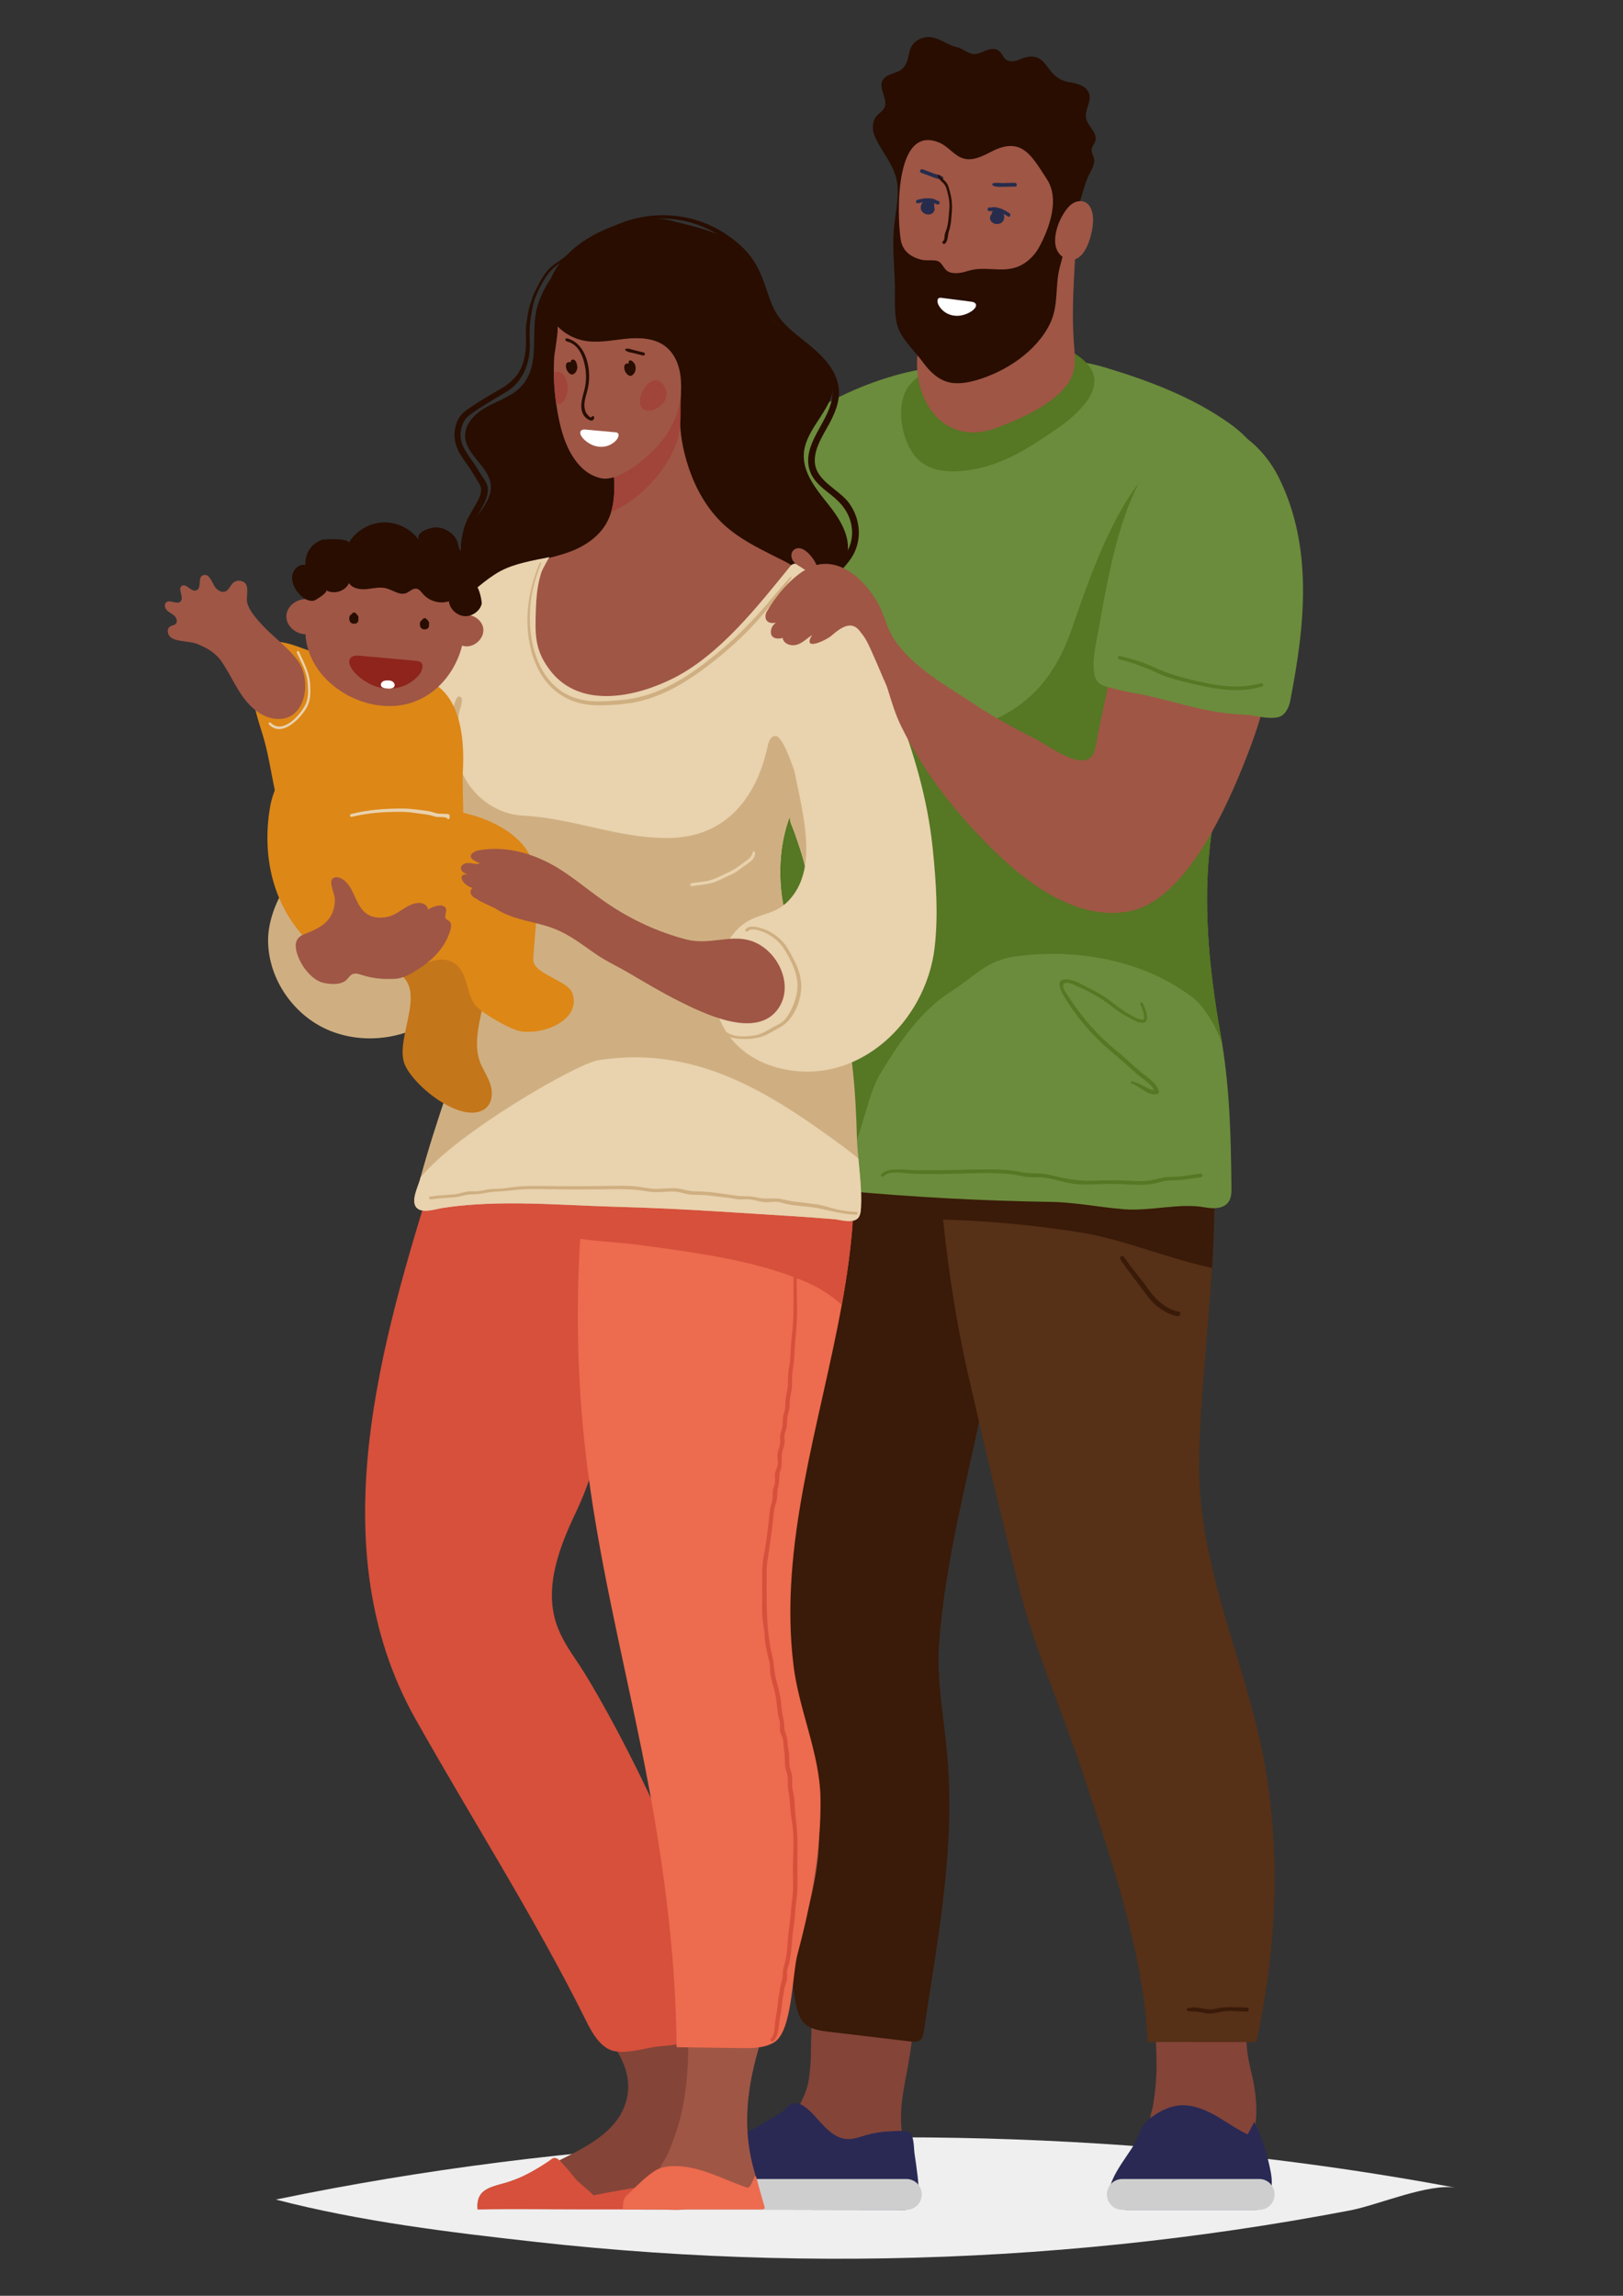 <?xml version="1.0" encoding="UTF-8"?>
<!-- Generator: Adobe Illustrator 28.0.0, SVG Export Plug-In . SVG Version: 6.00 Build 0)  -->
<svg xmlns="http://www.w3.org/2000/svg" xmlns:xlink="http://www.w3.org/1999/xlink" version="1.1" id="Layer_1" x="0px" y="0px" viewBox="0 0 595.28 841.89" style="enable-background:new 0 0 595.28 841.89;" xml:space="preserve">
<rect x="0" y="0" width="595.28" height="841.89" fill="#333333" stroke="none"/>
<style type="text/css">
	.st0{fill:#EFEFEF;}
	.st1{fill:#844438;}
	.st2{fill:#3A1A08;}
	.st3{fill:#292954;}
	.st4{fill:#CECECE;}
	.st5{fill:#563017;}
	.st6{fill:#6B8C3C;}
	.st7{fill:#567723;}
	.st8{fill:#9F5645;}
	.st9{fill:#280D00;}
	.st10{fill:#FFFFFF;}
	.st11{fill:#272C4D;}
	.st12{fill:#CFAF81;}
	.st13{fill:#A14439;}
	.st14{fill:#D6503B;}
	.st15{fill:#ED6B4E;}
	.st16{fill:#E9D2AE;}
	.st17{fill:#DD8717;}
	.st18{fill:#8E241C;}
	.st19{fill:#C4761A;}
</style>
<g>
	<path class="st0" d="M534.14,802.3c-9.96-1.86-28.7,6.31-38.89,8.26c-14.02,2.68-28.09,5.06-42.21,7.13   c-28.24,4.15-56.66,7.08-85.16,8.8c-56.99,3.43-114.28,2-171.02-4.32c-31.84-3.54-64.65-7.51-95.67-15.57   c107.62-22.36,223.63-28.03,333.03-18.14C467.72,791.5,501.07,796.11,534.14,802.3z"></path>
	<g>
		<g>
			<path class="st1" d="M293.68,771.17c0.18-0.47,0.42-0.97,0.71-1.54c0.97-1.89,1.89-4.64,2.22-6.78c0.6-3.89,0.88-7.84,0.84-11.78     c-0.03-3.15,0.3-6.39,0.12-9.48c-0.29-4.99-1.87-9.51-1.22-14.61c0.7-5.56,3.67-11.16,8.76-13.5c3.84-1.76,8.26-1.45,12.47-1.11     c4.33,0.35,8.66,0.7,12.98,1.05c1.94,0.16,4.08,0.41,5.35,1.88c1.25,1.44,1.23,3.55,1.13,5.45c-0.58,10.87-1.68,21.71-3.28,32.47     c-1.47,9.84-4.7,20.46-2.63,30.43c1.11,5.34-0.47,3.75-3.89,3.14c-7.26-1.28-13.32,2.49-20.52-0.94     c-3.79-1.81-6.97-4.61-10.1-7.52C293.78,775.67,292.28,774.7,293.68,771.17z"></path>
			<path class="st2" d="M339.86,386.54c0.56,0.24,1.11,0.49,1.65,0.73c16.09,7.39,22.59,26.87,24.86,43.13     c8.18,58.57-17.62,114.44-21.93,172.1c-0.98,13.13,1.57,26.24,2.82,39.35c3.38,35.43-3.27,68.43-8.44,103.14     c-0.17,1.12-0.39,2.33-1.25,3.06c-0.98,0.82-2.41,0.72-3.68,0.57c-9.91-1.18-19.82-2.35-29.72-3.53     c-2.98-0.35-6.1-0.76-8.53-2.53c-6.1-4.44-4.93-26.25-5.87-33.44c-1.77-13.52-3.55-27.04-5.32-40.55     c-3.39-25.83-3.07-48.48-3.15-74.18c-0.18-55.81-3.35-111.57-3.49-167.39c-0.04-13.85,0.57-29.31,10.47-38.99     C300.8,375.74,324.93,380.14,339.86,386.54z"></path>
			<path class="st3" d="M332.19,810.37c-32.08,0-64.17-0.16-96.26-0.19c-1.96,0-4.16-0.1-5.52-1.52     c-6.23-6.55,19.64-14.65,23.7-16.58c9.16-4.35,18.16-9.03,26.94-14.11c1.98-1.15,4.06-2.25,5.9-3.62     c1.19-0.88,2.48-2.74,3.98-3.07c3.36-0.73,7.24,3.93,9.17,6.09c2.91,3.26,6.24,6.83,10.61,7.06c2.32,0.12,4.55-0.76,6.78-1.41     c2.88-0.84,5.86-1.32,8.85-1.42c1.66-0.06,6.05-0.57,7.4,0.57c1.56,1.32,1.4,5.6,1.69,7.56c0.4,2.68,0.78,5.37,1.1,8.06     c0.36,3.01,0.69,6.23-0.68,8.94C335.04,808.35,333.74,809.54,332.19,810.37z"></path>
			<path class="st4" d="M236.12,810.37h96.31c3.13,0,5.66-2.53,5.66-5.66v0c0-3.13-2.53-5.66-5.66-5.66h-96.31     c-3.13,0-5.66,2.53-5.66,5.66v0C230.46,807.83,233,810.37,236.12,810.37z"></path>
			<path class="st1" d="M422.07,778.83c-0.72-1.86,0.54-5.07,0.82-6.67c0.61-3.58,1.01-7.2,1.2-10.84     c0.48-9.36-0.86-18.76-0.48-28.17c0.07-1.79,0.26-3.78,1.6-4.97c1.39-1.24,3.49-1.14,5.35-0.95c6.83,0.71,13.63,1.68,20.38,2.92     c1.92,0.35,4.05,0.85,5.14,2.48c0.77,1.15,0.84,2.62,0.89,4c0.17,5.24-0.1,10.71,0.53,15.91c0.56,4.58,2.05,9.05,2.7,13.63     c0.76,5.36,2.09,19.48-5.63,20.36c-5.12,0.59-7.3-2.18-11.09-4.76c-3.94-2.68-9.28-6.58-14.21-4.02     c-1.04,0.54-1.95,1.35-2.99,1.89c-1.03,0.55-2.29,0.82-3.31,0.23C422.52,779.63,422.24,779.27,422.07,778.83z"></path>
			<path class="st5" d="M342.71,407.28c0.24,3.82,0.48,7.6,0.75,11.34c0.68,9.72,1.46,19.21,2.44,28.61     c2,19.07,4.82,37.81,9.34,57.56c5.84,25.58,11.94,51.09,18.31,76.54c5.85,23.38,15.62,44.85,23.2,67.75     c10.43,31.51,22.64,66.42,24.22,99.75c13.28,0,26.55,0.01,39.83,0.02c8.43-38.68,9.56-79.23-0.41-117.87     c-8.32-32.26-21.33-62.55-20.57-96.46c0.52-23.38,3.29-46.41,4.73-69.57c0.95-15.23,1.33-30.51,0.14-45.99     c-0.13-1.62-0.27-3.26-0.44-4.89c-1.34-13.36-4.21-26.86-12.24-37.5c-9.68-12.8-26.73-19.09-42.48-17.06     c-0.12,0.02-0.25,0.03-0.37,0.05c-11.68,1.6-34.81,9.85-41.65,19.47C341.87,386.98,342.11,397.55,342.71,407.28z"></path>
			<path class="st3" d="M462.94,809.2c-0.58,0.47-1.22,0.85-1.9,1.16h-48.3c-2.18-0.51-4.03-1.43-5.06-3.05     c-3.66-5.74,5.71-16.16,8.3-20.97c1.74-3.22,2.63-6.97,5.5-9.26c2.85-2.28,6.39-4.28,10.02-4.88c4.73-0.77,9.54,0.95,13.73,3.26     c4.2,2.31,8.06,5.25,12.41,7.25c0.79-1.53,1.59-3.05,2.38-4.58c2.97,5.72,4.94,12.36,6.12,18.68c0.18,0.96,0.29,1.96,0.33,2.97     C466.58,803.37,465.65,806.99,462.94,809.2z"></path>
			<path class="st4" d="M411.64,810.37h50.2c3.13,0,5.66-2.53,5.66-5.66v0c0-3.13-2.53-5.66-5.66-5.66h-50.2     c-3.13,0-5.66,2.53-5.66,5.66v0C405.98,807.83,408.52,810.37,411.64,810.37z"></path>
			<g>
				<path class="st2" d="M457.31,737.66c-2.06-0.02-4.11-0.22-6.17-0.23c-2.15-0.01-4.06,0.5-6.14,0.88      c-1.01,0.18-1.93,0.09-2.94-0.1c-1.18-0.23-2.32-0.47-3.52-0.54c-1.08-0.06-2.01,0.05-3.02-0.33c-0.4-0.15-0.4-0.67,0-0.82      c3.31-1.25,6.76,1,10.11,0.15c3.9-0.99,7.71-0.51,11.68-0.47C458.24,736.23,458.24,737.67,457.31,737.66L457.31,737.66z"></path>
			</g>
			<g>
				<path class="st2" d="M326.82,736.46c-3.88-2.24-8.32-0.39-12.49-1.24c-1.83-0.37-3.49-1.14-5.4-1.11      c-2.02,0.03-3.78,1.15-5.78,1.16c-0.86,0.01-0.98-1.2-0.2-1.46c1.92-0.62,3.93-1.35,5.97-1.38c1.95-0.03,3.66,0.68,5.53,1.09      c4.47,0.98,8.99-0.95,13.2,1.48C328.6,735.55,327.76,737,326.82,736.46L326.82,736.46z"></path>
			</g>
			<path class="st2" d="M275.2,451.79c23.36-3.71,47.06-5.22,70.7-4.56c16.95,0.47,33.87,2.06,50.61,4.76     c15.48,2.49,32.19,9.63,48.04,12.96c0.95-15.23,1.33-30.51,0.14-45.99c-0.13-1.62-0.27-3.26-0.44-4.89     c-0.86-0.3-1.73-0.57-2.6-0.81c-11.78-3.34-24.24-3.08-36.47-2.49c-20.53,0.99-41.61,3.12-61.73,7.86     C318.21,424.57,294.47,434.64,275.2,451.79z"></path>
			<path class="st6" d="M466,197C466,197,466,197,466,197c-0.02,0.47-0.05,0.93-0.08,1.41c-0.91,16.84-4.52,33.2-8.63,49.49     c-5.48,21.71-11.84,43.27-13.85,65.61c-1.95,21.58,0.3,43.24,4.01,64.52c0.14,0.83,0.29,1.65,0.44,2.48     c0.14,0.8,0.27,1.61,0.4,2.4c2.84,17.89,3.16,33.97,3.38,52.37c0.02,1.91,0,3.96-1.1,5.51c-1.81,2.53-5.54,2.53-8.6,1.97     c-9.34-1.73-19.98,1.49-29.96,0.67c-8.85-0.73-17.69-2.55-26.57-2.68c-25.53-0.4-51.03-1.77-76.45-4.13     c-20.47-1.89-42.38-9.2-46.79-32.28c-1.51-7.89,1.25-16.2,2.14-24c1.48-12.95,0.48-25.7-0.17-38.66     c-1.37-27.42,1.24-56.76-6.4-83.19c-7.21-24.95-8.21-48.36,5.14-71.86c13.7-24.13,38.22-41.09,64.87-48.82     c13.4-3.88,26.28-4.41,39.99-5.31c13.19-0.87,24.49-1.65,37.48,2.24c15.82,4.74,31.81,10.75,45.4,20.32     C466.42,166.16,466.94,178.63,466,197z"></path>
			<g>
				<path class="st2" d="M412.28,460.96c2.82,4.22,6.24,7.97,9.13,12.12c2.44,3.51,6.49,7.19,10.89,7.91      c1.11,0.18,0.64,1.86-0.46,1.68c-4.01-0.66-8.46-3.97-10.82-7.2c-3.34-4.58-6.99-8.97-10.11-13.71      C410.33,460.91,411.71,460.11,412.28,460.96L412.28,460.96z"></path>
			</g>
			<g>
				<path class="st7" d="M440.45,431.7c-2.11,0.25-4.2,0.63-6.31,0.91c-1.99,0.26-3.98,0.15-5.97,0.35      c-1.91,0.19-3.72,0.88-5.61,1.19c-1.84,0.3-3.72,0.36-5.59,0.32c-3.91-0.07-7.78-0.44-11.69-0.3c-3.9,0.14-7.83,0.47-11.71-0.09      c-4.22-0.6-8.39-2.34-12.68-2.37c-1.81-0.01-3.57,0.08-5.36-0.29c-2.23-0.46-4.45-0.84-6.73-1.01      c-8.09-0.6-16.3,0.11-24.41,0.11c-3.82,0-7.63,0.05-11.43-0.25c-2.61-0.2-6.9-0.94-8.96,1.13c-0.4,0.4-1.19-0.15-0.82-0.63      c1.31-1.7,3.65-1.87,5.65-1.93c2.62-0.07,5.22,0.32,7.83,0.32c8.68,0.03,17.36-0.28,26.03-0.31c3.96-0.01,7.96,0.16,11.85,0.95      c2.43,0.5,4.63,0.45,7.08,0.55c2.12,0.09,4.16,0.7,6.22,1.16c4.35,0.97,8.45,1.63,12.92,1.49c4.01-0.12,7.95-0.27,11.96-0.06      c2.34,0.13,4.68,0.27,7.02,0.15c2.41-0.12,4.6-0.81,6.95-1.26c2.04-0.39,4.13-0.21,6.19-0.42c2.53-0.25,5.03-0.76,7.56-1.05      C441.28,430.3,441.27,431.6,440.45,431.7L440.45,431.7z"></path>
			</g>
			<path class="st7" d="M466,197C466,197,466,197,466,197c-0.02,0.47-0.05,0.93-0.08,1.41c-0.91,16.84-4.52,33.2-8.63,49.49     c-5.48,21.71-11.84,43.27-13.85,65.61c-1.95,21.58,0.3,43.24,4.01,64.52c0.14,0.83,0.29,1.65,0.44,2.48     c0.14,0.8,0.27,1.61,0.4,2.4c-2.1-6.53-6.96-14.18-10.79-17.1c-6.05-4.6-12.81-8.16-19.96-10.72     c-14.38-5.16-30.16-6.43-45.26-4.34c-10.51,1.45-14.93,7.44-23.2,12.65c-0.01,0-0.02,0.01-0.03,0.02     c-5.55,3.49-10.28,8.07-14.49,13.21c-4.34,5.3-8.13,11.19-11.67,17.09c-6.23,10.36-6.93,28.86-16.18,36.6     c-8.16,6.83-10.95-7.09-13.27-14.01c-12.79-38.13-27.98-77.95-16.23-119.02c3.66-12.77,10.43-26.04,22.74-31.05     c18.99-7.73,39.52,5.62,59.12-0.35c17.03-5.2,27.37-17.04,33.33-33.31c6.8-18.61,25.49-81.9,54.45-64.58     C457.75,174.52,463.42,185.02,466,197z"></path>
			<g>
				<path class="st7" d="M419.22,367.92c0.55,1.3,2.88,6.46,0.34,7.09c-1.72,0.42-4.16-1.12-5.57-1.88      c-1.84-0.99-3.66-2.09-5.3-3.39c-3.1-2.45-6.22-4.5-9.76-6.27c-1.25-0.63-2.5-1.25-3.78-1.8c-1.18-0.51-2.91-1.4-4.24-1.23      c-2.73,0.35,0.99,5.03,1.74,6.17c4.59,6.89,10.01,13.1,16.43,18.35c3.35,2.74,6.45,5.77,9.79,8.51      c2.22,1.82,5.47,3.77,6.21,6.75c0.1,0.41-0.13,0.81-0.53,0.93c-3.35,1.04-6.56-2.92-9.54-3.81c-0.49-0.15-0.28-0.83,0.21-0.75      c1.47,0.23,2.76,0.94,4.07,1.6c1.34,0.68,3.29,1.98,4.86,1.5c-0.18,0.31-0.35,0.62-0.53,0.93c-0.69-2.83-4.27-4.77-6.34-6.54      c-3.11-2.66-6.07-5.48-9.24-8.08c-6.32-5.19-11.78-11.36-16.24-18.21c-1.24-1.91-6.17-8.88-0.58-8.65      c2.51,0.1,5.14,1.65,7.33,2.74c3.05,1.53,6.02,3.14,8.74,5.22c2.38,1.82,4.61,3.6,7.26,5.05c1.26,0.69,2.67,1.52,4.11,1.74      c1.3,0.19,0.95-0.88,0.79-2.03c-0.18-1.28-0.74-2.47-1.23-3.66C417.96,367.58,418.96,367.31,419.22,367.92L419.22,367.92z"></path>
			</g>
			<g>
				<path class="st7" d="M399.29,134.06c7.22,8.99-5.97,19.37-12.38,23.7c-10.35,6.99-19.47,13.02-32.24,14.73      c-5.84,0.78-12.28,0.54-16.91-3.1c-6.66-5.24-9.44-19.18-5.29-26.53c1.87-3.31,5.78-5.61,8.59-8.12      c7.46-6.7,17.89-8.44,27.51-9.59C378.35,123.98,392.69,125.84,399.29,134.06z"></path>
				<g>
					<path class="st8" d="M394.16,129.43c0.14,2.35,0.12,4.7-0.48,6.96c-2.75,10.37-19.93,17.56-28.93,20.74       c-20.04,7.08-31.63-13.19-27.63-30.7c2.34-10.22,8.64-19.08,15.58-26.93c5.98-6.77,12.55-13.02,18.17-20.1       c4.94-6.23,7.13-15.08,14.06-19.63c9.05-5.95,10.23,13.98,10.12,18.81c-0.35,16.15-2.4,31.73-1.12,47.99       C394.03,127.51,394.11,128.47,394.16,129.43z"></path>
					<path class="st9" d="M327.81,62.59c0.83,2.02,1.39,4.24,1.46,6.89c0.11,4.14-0.69,8.24-1.2,12.35       c-0.96,7.79-0.04,15.12,0.16,22.87c0.13,5.06-0.57,11.83,1.6,16.55c1.79,3.9,5.93,7.84,8.55,11.43       c2.29,3.13,5.14,6.1,8.84,7.28c3.54,1.12,7.4,0.46,10.97-0.57c10.6-3.06,22.12-10.55,27.03-20.93       c3.11-6.57,1.7-13.78,3.49-20.5c2.06-7.73,4.01-15.45,6.92-22.92c1.47-3.76,2.18-7.95,4.09-11.54c0.68-1.28,1.37-2.59,1.6-4.03       c0.3-1.79-1.06-3.12-0.94-4.71c0.1-1.35,1.42-2.33,1.49-3.78c0.14-2.87-3.02-4.89-3.53-7.71c-0.53-2.97,2.01-5.97,1.15-8.86       c-0.84-2.84-4.31-3.8-7.24-4.25c-9.78-1.51-7.3-12.98-18.4-8.3c-1.62,0.68-3.64,1-5-0.11c-1.03-0.84-1.4-2.3-2.45-3.12       c-1.22-0.95-2.97-0.76-4.43-0.24s-2.84,1.32-4.38,1.45c-2.17,0.19-4.3-2.04-6.52-2.53c-4.82-1.06-8.36-5.42-13.63-3.02       c-5.28,2.4-3.07,6.8-5.99,10.44c-1.96,2.45-6.44,2.06-7.81,4.89c-1.47,3.05,2.2,6.8,0.75,9.85c-0.61,1.27-1.96,2.01-2.87,3.08       c-1.74,2.05-1.7,5.16-0.6,7.61C323.01,54.87,326.03,58.27,327.81,62.59z"></path>
					<path class="st10" d="M345.32,109.22c-0.33-0.04-0.68-0.06-0.97,0.1c-0.79,0.42-0.47,1.87-0.16,2.46       c1.54,2.88,4.58,4.35,7.81,3.98c1.83-0.21,4.21-1.18,5.45-2.6c1.01-1.16,0.6-2.3-1.06-2.51c-3.66-0.47-7.31-0.94-10.97-1.41       C345.39,109.23,345.36,109.23,345.32,109.22z"></path>
					<path class="st8" d="M330.95,63.09c1.77-8.19,5.71-14.25,13.77-10.69c3.19,1.4,5.32,4.76,8.66,5.72       c3.54,1.02,7.17-0.94,10.45-2.62c11.06-5.65,14.66,1.87,20.12,10.17c4.78,7.27,1.05,17.63-2.63,24.63       c-1.89,3.6-5.06,6.64-8.96,7.83c-5.65,1.72-11.23-0.58-17.07,1.16c-2.09,0.62-4.29,1.19-6.42,0.71       c-2.71-0.61-2.76-3.09-4.62-4.12c-1.38-0.76-4.47-0.19-6.12-0.59c-3.95-0.95-7.01-3.07-7.75-7.3       C329.69,83.9,328.99,72.18,330.95,63.09z"></path>
					<path class="st8" d="M392.57,75.25c1.43-1.28,3.56-1.96,5.31-1.17c2.1,0.94,2.89,3.53,3.03,5.83       c0.29,4.94-2.93,18.44-10.35,14.75C383.54,91.16,388.32,79.05,392.57,75.25z"></path>
					<g>
						<path class="st11" d="M372.32,68.43c-1.6-0.01-3.21,0.09-4.81,0.09c-1.18,0-2.42,0.11-3.42-0.55        c-0.28-0.18-0.17-0.66,0.13-0.76c1.17-0.37,2.49-0.05,3.72-0.08c1.42-0.03,2.83-0.11,4.24-0.1        C373.08,67.03,373.23,68.44,372.32,68.43L372.32,68.43z"></path>
					</g>
					<g>
						<path class="st11" d="M368.33,79.81c0.08-0.96-0.33-1.99-1.16-2.58c-0.72-0.51-1.51,0.15-1.95-0.07c-0.44-0.23-1,0-1.26,0.47        c-0.14,0.26-0.22,0.54-0.24,0.82c-0.51,0.62-0.78,1.39-0.47,2.2c0.57,1.5,2.63,1.89,3.92,1.11        C367.9,81.32,368.27,80.59,368.33,79.81z"></path>
						<g>
							<path class="st11" d="M369.7,79.38c-1.15-0.71-2.27-1.46-3.6-1.81c-0.78-0.21-1.36-0.28-2.17-0.18         c-0.47,0.05-0.72,0.1-1.19,0.01c-0.85-0.15-0.62-1.48,0.23-1.32c0.61,0.11,1.26-0.18,1.88-0.12         c0.64,0.06,1.34,0.26,1.94,0.44c1.26,0.38,2.36,1.11,3.47,1.81C370.95,78.64,370.42,79.82,369.7,79.38L369.7,79.38z"></path>
						</g>
					</g>
					<g>
						<path class="st11" d="M337.84,63.35c1.52,0.52,2.99,1.15,4.5,1.69c1.11,0.39,2.24,0.91,3.41,0.62        c0.32-0.08,0.38-0.57,0.13-0.76c-0.98-0.74-2.33-0.88-3.48-1.31c-1.33-0.5-2.63-1.04-3.97-1.51        C337.59,61.77,336.98,63.05,337.84,63.35L337.84,63.35z"></path>
					</g>
					<g>
						<path class="st11" d="M337.8,75.41c0.25-0.93,0.97-1.76,1.96-2.05c0.85-0.24,1.37,0.65,1.86,0.58        c0.49-0.07,0.95,0.33,1.03,0.86c0.05,0.29,0.03,0.58-0.04,0.85c0.27,0.76,0.27,1.57-0.29,2.23c-1.04,1.22-3.11,0.9-4.07-0.26        C337.71,76.98,337.6,76.16,337.8,75.41z"></path>
						<g>
							<path class="st11" d="M336.66,74.54c1.32-0.29,2.63-0.62,4-0.51c0.8,0.07,1.37,0.19,2.11,0.55c0.43,0.21,0.65,0.33,1.12,0.41         c0.85,0.14,1.08-1.18,0.23-1.32c-0.62-0.1-1.13-0.59-1.73-0.74c-0.62-0.16-1.35-0.2-1.98-0.23         c-1.32-0.06-2.59,0.26-3.87,0.55C335.72,73.43,335.84,74.72,336.66,74.54L336.66,74.54z"></path>
						</g>
					</g>
					<g>
						<path class="st9" d="M343.94,64.72c0.49,0.75,0.95,1.46,1.63,2.05c1,0.86,1.35,1.62,1.73,2.91c0.64,2.19,1.11,4.6,0.9,6.88        c-0.21,2.34-0.26,4.71-0.88,7c-0.24,0.87-0.66,1.69-0.83,2.58c-0.15,0.8,0.06,1.81-0.67,2.39c-0.56,0.45,0.23,1.23,0.79,0.79        c1.17-0.94,0.95-3.05,1.39-4.36c0.86-2.56,0.94-5.1,1.13-7.76c0.19-2.55-0.18-4.96-0.87-7.43c-0.24-0.87-0.55-2.06-1.14-2.79        c-0.77-0.96-1.76-1.61-2.49-2.68C344.35,63.87,343.65,64.27,343.94,64.72L343.94,64.72z"></path>
					</g>
				</g>
			</g>
		</g>
		<g>
			<path class="st12" d="M305.56,331.67c2.12-0.24,4.17-1.08,6.32-1.13c1.16-0.03,2.05,0.37,3.11,0.79     c0.77,0.31,1.56,0.54,2.36,0.25c0.43-0.16,0.36-0.76-0.11-0.8c-1.95-0.14-3.54-1.3-5.55-1.21c-2.09,0.1-4.06,0.89-6.13,1.13     C304.95,330.77,304.94,331.74,305.56,331.67L305.56,331.67z"></path>
		</g>
		<g>
			<path class="st12" d="M313.13,332.35c-1.23,0.33-2.47,0.64-3.7,0.94c-0.58,0.14-1.11,0.23-1.62,0.54     c-0.41,0.25-0.76,0.65-1.17,0.87c-0.67,0.36-1.63,0.33-2.36,0.54c-0.77,0.22-1.49,0.56-1.99,1.2c-0.25,0.32-0.29,0.62-0.13,0.99     c0.8,1.79,4.29,1.77,5.88,2.04c1.36,0.23,2.55,0.72,3.8,1.32c0.87,0.42,1.6,0.89,2.31,1.55c0.58,0.53,1.16,1,1.92,1.21     c0.78,0.21,1.23-0.88,0.55-1.3c-0.76-0.47-1.27-1.14-1.95-1.7c-0.55-0.45-1.17-0.8-1.81-1.11c-1.13-0.56-2.35-1.16-3.59-1.42     c-1.09-0.23-2.21-0.34-3.31-0.54c-0.6-0.11-2.1-0.22-2.39-0.87c-0.04,0.33-0.09,0.66-0.13,0.99c0.99-1.25,2.73-0.7,3.98-1.41     c0.44-0.25,0.75-0.7,1.21-0.94c0.45-0.23,0.97-0.32,1.45-0.44c1.16-0.29,2.32-0.59,3.48-0.9     C314.57,333.65,314.14,332.09,313.13,332.35L313.13,332.35z"></path>
		</g>
		<g>
			<path class="st12" d="M305.26,344.3c-1.13,0.48-2.28,0.88-3.47,1.17c-0.39,0.1-0.6,0.7-0.26,0.97c1.42,1.12,3.24,1.12,4.78,1.96     c1.36,0.75,2.43,2.54,4.11,2.56c0.24,0,0.43-0.35,0.21-0.52c-1.18-0.96-2.31-2.14-3.61-2.93c-1.45-0.87-3.34-0.83-4.67-1.9     c-0.09,0.32-0.17,0.65-0.26,0.97c1.25-0.29,2.44-0.7,3.62-1.2C306.51,345.06,306.06,343.96,305.26,344.3L305.26,344.3z"></path>
		</g>
		<g>
			<path class="st12" d="M308.24,310.62c-1.3,0.33-7.35,0.95-6.22,3.45c0.85,1.87,4.81,2.1,6.44,2.49c2.08,0.5,4.13,1.22,6.15,1.94     c1.94,0.69,4.14,1.47,5.62,2.97c0.54,0.54,1.6,2.1,0.78,2.7c-0.88,0.65-3.56,0.01-4.6-0.02c-3.28-0.08-6.4,0.84-9.69,0.64     c-1.25-0.07-2.06,0.06-3.21,0.46c-1.33,0.47-2.62,0.03-3.91,0.59c-0.47,0.21-0.41,0.94,0,1.16c2.08,1.15,4.23,0.69,6.49,0.61     c3.04-0.12,6.28,0.82,9.24,1.46c2.78,0.61,5.46,1.27,8.04,2.5c1.96,0.93,4.36,1.73,5.29,3.87c0.28,0.65,1.2,0.16,1.09-0.46     c-0.38-2-2.38-3.02-4.07-3.83c-2.28-1.1-4.52-2.09-6.99-2.71c-3.13-0.79-6.33-1.46-9.52-1.94c-1.34-0.2-2.62-0.3-3.98-0.2     c-1.69,0.13-3.35,0.4-4.91-0.46c0,0.39,0,0.78,0,1.16c1.05-0.46,2.33-0.02,3.47-0.4c1.81-0.61,3.11-0.34,4.96-0.37     c2.99-0.04,5.85-0.91,8.88-0.74c1.65,0.09,4.71,0.73,4.95-1.53c0.15-1.46-0.58-2.72-1.63-3.68c-2.64-2.42-6.64-3.48-9.96-4.61     c-1.6-0.54-3.26-0.84-4.88-1.32c-0.68-0.2-1.8-0.4-2.35-0.88c-0.17-0.16-0.23-0.09-0.16,0.2c0.17-0.11,0.35-0.19,0.54-0.27     c1.5-0.25,3.1-0.76,4.59-1.12C309.79,312.04,309.33,310.34,308.24,310.62L308.24,310.62z"></path>
		</g>
		<g>
			<path class="st12" d="M98.34,344.07c-0.33,13.72,8.3,27.06,20.66,33.01c12.37,5.95,27.78,4.54,39.27-2.96     c7.26-4.74,13.35-12.95,11.86-21.49c-1.07-6.11-5.71-10.91-10.38-14.99c-8.65-7.55-26.53-23.75-38.87-23.24     C107.74,314.93,98.62,332.55,98.34,344.07z"></path>
			<path class="st9" d="M188.93,217.9c2.85,0.63,5.76,0.91,8.79,1.34c3.53,0.5,6.83,2.3,10.29,2.73     c9.47,1.18,13.77-11.53,16.64-18.57c8.91-21.89,10.89-45.84,12.11-69.22c0.64-12.37,4.95-34.4-9.21-41.14     c-3.16-1.51-6.84-1.67-10.29-1.03c-10.25,1.9-17.04,10.47-20.03,19.94c-3.01,9.53,1.38,21.49-5.93,29.6     c-3.24,3.6-8.09,5.17-12.37,7.45c-4.27,2.28-8.47,6.13-8.33,10.97c0.2,6.92,8.95,11.16,9.43,18.07     c0.42,5.99-5.47,10.38-7.66,15.98c-3.13,7.99,2.22,17.34,9.77,21.43C184.37,216.66,186.63,217.39,188.93,217.9z"></path>
			<g>
				<path class="st9" d="M211.65,90.9c-2.03,1.41-3.95,2.96-5.96,4.39c-1.64,1.17-3.54,2.32-4.84,3.88      c-1.4,1.67-2.55,3.63-3.53,5.57c-0.49,0.97-0.98,1.93-1.46,2.9c-0.56,1.12-0.73,2.24-1.19,3.39c-0.85,2.17-1.08,4.58-1.5,6.87      c-0.42,2.26-0.28,4.62-0.24,6.91c0.08,4.65-0.8,10.09-4.06,13.61c-1.51,1.63-2.96,2.89-4.91,3.99      c-2.16,1.21-4.27,2.48-6.39,3.74c-1.96,1.16-3.79,2.46-5.7,3.69c-1.67,1.08-3.16,2.49-4,4.32c-1.86,4.08-1.43,8.33,0.77,12.15      c1.12,1.95,2.54,3.72,3.78,5.6c1.17,1.75,2.2,3.59,3.32,5.37c1.41,2.22,0.53,4.5-0.64,6.65c-1.28,2.37-2.76,4.54-3.87,7.01      c-1.08,2.4-1.67,4.95-2.02,7.55c-0.9,6.62,1.53,13.94,6.03,18.83c0.8,0.87,1.71,1.7,2.85,2.02c1.14,0.32,2.54-0.02,3.1-1.06      c0.51-0.93,0.22-2.08-0.22-3.04c-1.23-2.68-3.51-4.7-5.45-6.92c-4.17-4.79-4.44-10.55-1.87-16.23c0.97-2.15,2.1-4.16,3.26-6.21      c1.02-1.82,1.92-3.89,2.04-6c0.1-1.74-0.73-3.18-1.69-4.56c-1.2-1.73-2.19-3.6-3.4-5.33c-2.61-3.75-5.67-7.33-4.8-12.21      c0.39-2.17,1.31-4.16,3.1-5.51c1.77-1.34,3.64-2.6,5.54-3.74c2.03-1.21,4-2.51,6.05-3.67c1.77-1,3.48-2.02,4.94-3.45      c3.07-3.01,4.7-6.77,5.36-10.99c0.34-2.16,0.3-4.28,0.23-6.45c-0.08-2.46-0.05-4.78,0.34-7.21c0.44-2.69,0.85-5.49,1.87-8.02      c1.01-2.51,2.31-5.05,3.81-7.29c1.41-2.1,3.12-3.61,5.17-5.09c2.21-1.6,4.28-3.37,6.49-4.96      C212.29,91.15,211.96,90.68,211.65,90.9z"></path>
			</g>
			<g>
				<path class="st9" d="M215.34,90.49c12.72-11.34,31.81-13.73,46.7-5.26c3.86,2.2,7.48,5.06,10.39,8.43      c2.56,2.97,4.31,6.41,5.65,10.08c1.31,3.59,2.26,7.39,4,10.8c1.78,3.5,4.54,6.36,7.48,8.91c5.5,4.78,12.61,9.11,15.09,16.37      c3.18,9.29-5.52,16.93-7.73,25.34c-0.89,3.37-0.66,6.82,1.22,9.81c1.67,2.66,4.27,4.6,6.69,6.52c2.93,2.33,5.4,4.93,6.73,8.5      c1.22,3.28,1.34,6.98,0.08,10.27c-1.54,4.05-5.02,6.7-7.41,10.21c-2.27,3.33-3.13,7.14-3.09,11.14      c0.04,4.1,0.92,8.12,1.42,12.17c0.56,4.51,0.39,8.69-1.22,12.98c-0.33,0.88-0.6,1.83-1.09,2.63c-0.52,0.84-1.2,1.51-1.61,2.42      c-0.68,1.51,1.64,2.62,2.32,1.11c0.4-0.9,1.12-1.58,1.61-2.42c0.52-0.89,0.83-1.91,1.19-2.87c0.82-2.2,1.46-4.46,1.64-6.81      c0.33-4.2-0.41-8.36-1.02-12.5c-0.61-4.17-1.2-8.62,0.13-12.72c1.43-4.41,5.22-7.17,7.7-10.92c4.14-6.24,3.54-14.37-0.88-20.3      c-3.81-5.12-12.46-8.13-12.49-15.43c-0.02-4.74,2.87-9.09,5.06-13.09c2.22-4.07,4.23-8.55,3.75-13.3      c-0.79-7.72-7.26-13.26-12.95-17.77c-3.23-2.55-6.53-5.15-9-8.48c-2.49-3.36-3.62-7.48-4.99-11.38      c-1.26-3.61-2.71-7.17-4.96-10.29c-2.53-3.5-5.95-6.43-9.52-8.8c-14.12-9.37-32.89-9.21-46.87,0.4      c-1.61,1.1-3.12,2.33-4.56,3.65C214.45,90.2,214.99,90.8,215.34,90.49L215.34,90.49z"></path>
			</g>
			<path class="st9" d="M200.8,112.6c1.9,11.91,16.73,13.84,26.67,12.8c2.04-0.21,4.07-0.51,6.11-0.66     c1.78-0.14,3.79-0.42,5.44,0.32c3.11,1.39,5.81,3.7,7.66,6.56c3.12,4.85,3.14,10.7,2.76,16.24c-0.4,6.02-1.05,12.05-0.93,18.09     c0.13,6,1.09,12.02,3.72,17.46c5.01,10.36,13.87,18.55,22.72,25.63c4.64,3.71,9.61,7.04,13.82,11.24     c5.22,5.21,9.98,11.63,12.87,18.44c0.55-3.55,0.27-7.43-0.17-10.98c-0.37-3.06-1.33-6.56-0.2-9.56     c1.91-5.07,7.16-8.32,9.02-13.41c2.47-6.78-1.88-14.03-6.38-19.67c-4.5-5.64-9.68-11.85-9.06-19.04     c0.82-9.66,11.94-16.86,10.71-26.47c-0.7-5.4-5.19-9.47-9.71-12.5c-4.52-3.03-9.56-5.74-12.48-10.33     c-2.84-4.46-3.24-10-4.97-14.99c-5.31-15.36-18.28-17.15-31.73-20.74c-11.88-3.17-28.17,2.75-37.05,10.85     C202.07,98.77,199.73,105.89,200.8,112.6z"></path>
			<path class="st8" d="M290.13,232.63c-13.28,19.76-40.19,30.06-55.82,48.61c-8.96,10.63-20.74,21.46-34.59,20.17     c-13.6-1.27-23.59-14.5-25.8-27.98c-2.03-12.4,3.58-22.99,3.38-34.87c-0.12-7.38-4.23-12.45-0.51-20.05     c6.39-13.06,23.38-11.88,34.83-17.26c4.62-2.17,8.86-5.51,11.16-10.06c0.57-1.12,1.03-2.3,1.39-3.51     c0.88-2.96,1.18-6.16,1.15-9.5c-0.09-8.33-2.31-17.5-3.16-25.76c-0.29-2.78-0.42-5.45-0.26-7.96c0.02-0.3,0.05-0.6,0.08-0.89     c0.46-4.09,2.08-8.13,4.3-11.58c1.83-2.84,4.53-6.1,8.06-6.73c3.82-0.68,6.94,2.75,8.15,6.03c0.84,2.28,2.67,3.71,4,5.72     c0.95,1.43,1.71,2.97,2.27,4.59c0.58,1.66,0.78,2.79,0.74,4.59c-0.07,3.84-0.24,7.69,0.11,11.52c0.4,4.42,1.36,8.7,2.71,12.94     c2.66,8.4,7.14,16.36,13.72,22.23c5.09,4.53,11.23,7.67,17.3,10.75c6.18,3.14,11.6,4.89,12.74,12.54     C296.94,221.93,293.63,228.26,290.13,232.63z"></path>
			<path class="st13" d="M240.61,175.1c-2.02,2.42-4.17,4.56-6.21,6.28c-2.5,2.1-6.29,4.77-10.24,6.32c0.88-2.96,1.18-6.16,1.15-9.5     c-0.09-8.33-2.31-17.5-3.16-25.76c0.13-0.2,0.26-0.4,0.4-0.59c5.09-7.55,11.86-12.31,21.15-12.53c2-0.05,4.3,0.26,5.39,1.93     c0.74,1.13,0.7,2.58,0.63,3.92c-0.25,5.29,0.33,10.9-1.2,16.01C246.98,166.31,244.03,171,240.61,175.1z"></path>
			<path class="st8" d="M241.69,162.96c-4.17,4.74-14.58,14.1-21.56,12.35c-2.37-0.59-4.57-1.79-6.37-3.44     c-6.3-5.77-8.48-15.3-9.7-23.4c-0.02-0.11-0.03-0.22-0.05-0.33c-0.29-1.99-0.51-3.96-0.65-5.93c-0.14-1.88-0.21-3.75-0.23-5.61     c-0.01-1.82,0.03-3.63,0.12-5.45c0.07-1.29,1.79-10.92,1.17-11.57c2.55,2.68,5.94,4.56,9.57,5.3c5.03,1.03,10.21-0.09,15.32-0.63     c5.11-0.54,10.7-0.36,14.76,2.78c3.35,2.59,5.09,6.84,5.55,11.05C250.63,147.5,247.9,155.9,241.69,162.96z"></path>
			<path class="st13" d="M242.55,140.25c-3.02-2.68-7.13,1.91-7.74,5.84c-1.35,8.68,12.53,3.31,9.13-3.86     C243.53,141.35,243.05,140.7,242.55,140.25z"></path>
			<path class="st13" d="M207.75,145.21c-0.83,2.46-2.29,3.22-3.75,2.93c-0.29-1.99-0.51-3.96-0.65-5.93     c-0.14-1.88-0.21-3.75-0.23-5.61c0.16-0.06,0.31-0.11,0.47-0.15C207.5,135.47,209.03,141.44,207.75,145.21z"></path>
			<g>
				<path class="st12" d="M188.58,211.18c-1.24,1.9-2.89,3.45-3.85,5.53c-0.94,2.03-1.69,4.07-2.32,6.21      c-0.7,2.36-1.24,4.74-1.83,7.12c-0.45,1.83-0.79,4.2-1.99,5.73c0.28,0.07,0.55,0.15,0.83,0.22c-0.04-0.22-0.09-0.44-0.16-0.66      c-0.09-0.3-0.51-0.29-0.6,0c-0.07,0.22-0.14,0.44-0.2,0.66c-0.12,0.38,0.38,0.84,0.73,0.56c1.18-0.91,1.52-3,1.85-4.36      c0.59-2.43,0.96-4.92,1.63-7.34c0.7-2.52,1.43-4.95,2.48-7.34c1-2.27,2.67-3.95,3.98-6.02      C189.35,211.15,188.8,210.84,188.58,211.18L188.58,211.18z"></path>
			</g>
			<g>
				<path class="st9" d="M229.6,127.89c0.98-0.2,2,0.26,2.96,0.5c1.2,0.3,2.4,0.6,3.6,0.89c0.71,0.18,0.32,1.25-0.38,1.07      c-1.13-0.28-2.25-0.57-3.38-0.85c-0.96-0.24-2.17-0.33-2.94-0.97C229.23,128.34,229.28,127.95,229.6,127.89z"></path>
				<path class="st9" d="M229.08,135.63c0.2,0.76,0.66,1.46,1.31,1.91c0.74,0.51,1.32,0.34,1.92-0.29c0.44-0.46,0.71-1.07,0.81-1.7      c0.2-1.34-0.38-2.7-1.6-3.34c-0.64-0.33-1.21,0.46-0.86,1.02c0.02,0.04,0.05,0.07,0.07,0.11c-0.38-0.11-0.78-0.1-1.14,0.07      C228.8,133.79,228.89,134.92,229.08,135.63z"></path>
				<path class="st9" d="M208.08,132.97c0.03-0.02,0.07-0.04,0.11-0.06c0.35-0.17,0.79-0.17,1.16-0.12      c-0.05-0.38,0.14-0.78,0.53-0.9c1.43-0.43,1.98,2.27,1.85,3.16c-0.09,0.63-0.37,1.24-0.81,1.7c-0.6,0.63-1.18,0.8-1.92,0.29      c-0.65-0.45-1.11-1.15-1.31-1.91C207.51,134.44,207.42,133.39,208.08,132.97z"></path>
				<g>
					<path class="st9" d="M207.97,124.08c5.35,1.37,7.55,6.93,8.03,12c0.16,1.63,0.09,3.29-0.12,4.91c-0.25,1.9-0.93,3.69-1.32,5.56       c-0.33,1.56-0.31,3.02,0.24,4.52c0.15,0.42,1.83,2.66,2.19,1.82c0.22-0.52,1.05-0.25,0.95,0.3c-0.42,2.31-3.18,0.18-3.83-0.87       c-1.76-2.83-0.58-6.26,0.19-9.16c1.03-3.87,0.81-7.8-0.44-11.58c-1.02-3.09-2.77-5.59-6.06-6.43       C207.1,124.98,207.29,123.91,207.97,124.08L207.97,124.08z"></path>
				</g>
				<g>
					<path class="st9" d="M214.36,160.15c1.96,1.31,3.85,1.8,6.19,1.47c1.17-0.17,3.81-0.2,4.41-1.44c0.17-0.35-0.12-0.85-0.54-0.78       c-0.52,0.09-0.99,0.37-1.5,0.51c-0.73,0.2-1.49,0.32-2.23,0.44c-2.1,0.34-3.78,0.12-5.6-1.06       C214.49,158.9,213.75,159.74,214.36,160.15L214.36,160.15z"></path>
				</g>
			</g>
			<path class="st10" d="M225.67,158.51c0.33,0.03,0.67,0.09,0.91,0.3c0.68,0.58,0.06,1.91-0.37,2.41c-2.1,2.46-5.35,3.22-8.39,2.18     c-1.73-0.59-3.82-2.04-4.71-3.68c-0.73-1.34-0.09-2.35,1.56-2.2c3.63,0.33,7.27,0.66,10.9,0.99     C225.6,158.5,225.64,158.51,225.67,158.51z"></path>
			<g>
				<path class="st12" d="M199.32,206.33c-1.71,3.88-3,8.12-3.75,12.3c-0.71,3.97-0.95,8.04-0.64,12.06      c0.59,7.62,3.06,15.53,8.69,20.95c2.81,2.7,6.31,4.62,10.09,5.58c3.06,0.79,6.27,0.9,9.42,0.78c2.93-0.11,5.9-0.32,8.8-0.75      c11.49-1.7,21.59-8.16,30.53-15.23c5.43-4.3,10.57-8.93,15.22-14.07c2.3-2.54,4.53-5.14,6.66-7.82c2.17-2.73,4.4-5.46,6.31-8.38      c0.15-0.23-0.19-0.49-0.38-0.29c-4.04,4.31-7.66,9.02-11.65,13.38c-3.99,4.36-8.19,8.57-12.7,12.41      c-8.49,7.22-17.89,14.19-28.73,17.33c-2.67,0.77-5.4,1.29-8.17,1.53c-3.09,0.26-6.2,0.55-9.3,0.5      c-4.67-0.08-9.18-1.25-13.02-3.97c-6.21-4.41-9.35-11.92-10.5-19.23c-0.68-4.32-0.71-8.77-0.19-13.1      c0.25-2.12,0.65-4.23,1.22-6.29c0.68-2.48,1.51-5.06,2.52-7.42C199.87,206.29,199.45,206.04,199.32,206.33L199.32,206.33z"></path>
			</g>
			<path class="st1" d="M218.24,654.72c-3.34-1.21-6.91-1.6-10.4-0.82c-7.89,1.76-13.65,9.17-15.35,17.07     c-1.7,7.9,0.03,16.17,2.8,23.76c5.32,14.57,14.33,27.48,21.05,41.46c5.15,10.71,16.13,19.51,13.73,32.57     c-2.44,13.25-16.48,19.16-27.27,24.64c-5.1,2.59-10.44,4.69-15.55,6.48c-6.03,2.12-12.75,2.05-12.07,10.19h77.31     c0.19-0.17,0.33-0.38,0.34-0.64c0.2-2.82-0.23-5.89-0.46-8.6c-0.86-10.41-2.23-22.05-0.14-32.36c1.56-7.74,3.9-12.94,3.38-21.18     c-1.34-20.95-8.88-41.8-15.29-61.6c-2.58-7.95-5.26-16.1-10.53-22.59C226.77,659.4,222.7,656.33,218.24,654.72z"></path>
			<path class="st14" d="M248.17,810.37c-2.13,0.01-4.58-0.15-7.14-0.15c0,0-26.39,0-26.39,0c-13.13,0-26.35-0.25-39.45,0.03     c-0.78-8.31,5.99-8.23,12.06-10.36c5.01-1.76,9.62-4.45,14.02-7.39c1.33-0.89,1.7-1.57,3.01-0.95c1.07,0.5,2.18,2.05,2.99,2.89     c1.79,1.85,3.26,4.21,5.17,5.9c1.76,1.56,3.57,3.05,5.29,4.7c12.07-2.43,24.26-4.3,36.51-5.59     C257.56,809,254.06,810.33,248.17,810.37z"></path>
			<path class="st14" d="M230.8,450.06c0.37,12.65,1.91,23.92-1.31,36.93c-5.79,23.4-7.86,45.73-18.34,67.75     c-6.04,12.68-11.5,27.09-7.17,40.46c1.74,5.36,4.94,10.09,8.1,14.75c11.73,17.3,69.23,122.56,41.34,137.93     c-3.39,1.87-7.38,2.2-11.23,2.5c-5.95,0.46-14.72,4.06-19.89,0.52c-3.59-2.46-5.68-6.53-7.62-10.42     c-18.87-37.85-41.53-73.2-62.31-110.14c-35.23-62.63-12.77-137.9,7.51-202.52c4.23-13.47,9.31-27.44,19.94-36.73     c13.15-11.5,34.03-11.12,43.76,4.11c8.7,13.62,7.27,33.86,7.17,49.3C230.72,446.38,230.74,448.24,230.8,450.06z"></path>
			<g>
				<path class="st8" d="M280.11,643.46c-0.87-0.14-1.78-0.26-2.72-0.34c-8.25-0.69-16.75,3.17-21.65,9.84      c-4.94,6.72-6.09,15.42-6.75,23.73c-2.56,32.53,8.27,67.59,0.72,99.15c-1.03,4.32-2.49,8.48-4.16,12.58      c-1.54,3.79-3.98,6.73-5.76,10.41c-1.29,2.66-2.03,5.67-1.54,8.59c0.57,3.43,7.91,2,10.66,2c4.56,0,9.13,0,13.69,0      c1.31,0,15.23,1.03,15.71,0c1.9-4.08-1.22-10.06-2.96-18.57c-0.03-0.12-0.05-0.24-0.07-0.36c-5.5-28.07,8.6-53.76,17.68-79.37      C299.85,691.67,310.17,648.45,280.11,643.46z"></path>
				<path class="st15" d="M278.57,802.82c-0.17-0.6-0.34-1.21-0.51-1.81c-0.28-1.01-0.46-2.18-0.9-3.13      c-0.39,0.16-0.67,1.12-0.87,1.51c-0.3,0.58-0.59,1.16-0.89,1.74c-0.45,0.88-0.81,1.29-1.87,0.92      c-7.58-2.61-14.87-6.67-22.95-7.55c-3.49-0.38-7.43-0.32-10.39,1.57c-2.97,1.89-5.5,4.4-8.03,6.83      c-0.71,0.69-1.37,1.36-2.1,2.01c-0.72,0.64-1.3,1.5-1.42,2.47c-0.03,0.22-0.36,2.85-0.1,2.85c0.31,0,0.62,0,0.92,0      c2.45,0,4.91,0,7.36,0c4.01,0,8.01,0,12.02,0c4.47,0,8.95,0,13.42,0c3.85,0,7.7,0,11.55,0c1.35,0,2.7,0,4.06,0      c0.47,0,0.95,0,1.42,0c0.94,0,1.36-0.22,1.05-1.26c-0.21-0.71-0.42-1.41-0.62-2.12C279.32,805.5,278.94,804.16,278.57,802.82z"></path>
			</g>
			<path class="st15" d="M313.31,432.46v0.34c0,1.31-0.02,2.62-0.04,3.92c-0.04,2.61-0.13,5.22-0.28,7.82     c-0.09,1.64-0.2,3.29-0.33,4.93c-0.76,9.69-2.17,19.36-3.92,29.03c-7.99,44.01-23.18,87.89-17.68,132.37     c2.02,16.33,9.57,32.13,9.87,48.35c0.35,19.03-3.48,38.97-8.39,57.27c-2.06,7.65-1.88,28.5-8.66,32.5     c-3.59,2.12-8,2.12-12.18,2.06c-7.85-0.11-15.69-0.21-23.54-0.32c-0.27-36.35-5.59-73.3-12.81-108.95     c-7.32-36.15-16.29-72.05-20.54-108.75c-3.02-26.12-3.62-52.48-2.03-78.72c1.94-32.13,7.16-64.1,15.19-95.28     c1.07-4.16,2.25-8.39,3.79-12.43c2.32-6.05,5.46-11.66,10.31-15.88c17.76-15.47,39.93,6.6,50.34,20.55     c0.04,0.05,0.07,0.1,0.11,0.15c1.43,1.92,2.77,3.91,4.02,5.95c1.24,2.02,2.39,4.08,3.46,6.19c1.05,2.06,2.02,4.18,2.93,6.32     c4.2,10,6.85,20.82,8.42,31.92c0.44,3.12,0.8,6.27,1.08,9.42c0.24,2.71,0.43,5.43,0.57,8.14c0.02,0.46,0.04,0.91,0.06,1.36     c0.02,0.37,0.04,0.74,0.05,1.11C313.25,425.37,313.31,428.93,313.31,432.46z"></path>
			<path class="st14" d="M313.31,432.46v0.34c0,1.3-0.01,2.61-0.03,3.92c-0.02,1.45-0.06,2.91-0.1,4.37     c-0.02,0.51-0.03,1.02-0.05,1.53c-0.02,0.65-0.07,1.29-0.13,1.92c-0.17,1.66-0.4,3.25-0.33,4.93     c-0.76,9.69-2.17,19.36-3.92,29.03c-3.92-3.52-8.42-6.43-13.15-8.43c-6.47-2.74-13.19-4.85-20.01-6.55     c-12.88-3.2-26.39-4.95-39.32-6.76c-7.84-1.1-15.71-1.39-23.49-2.46c-2.38-0.32-4.74-0.72-7.1-1.24     c-5.33-1.17-9.86-4.3-13.72-8.7c-6.72-7.67-11.4-19.17-14.75-30.85c-2.87-10.02-4.77-20.17-6.13-28.11     c-0.62-3.6-1.01-7.31-0.87-10.96c0.04-1.18,0.15-2.35,0.32-3.51c0.29-1.98,0.77-3.92,1.49-5.79     c4.84-12.47,15.18-10.51,25.67-12.25c11.37-1.89,22.67-4.33,34.06-6.3c2.03-0.35,4.05-0.69,6.09-1     c6.17-0.95,12.79-1.9,19.43-2.13c10.16-0.36,20.35,0.94,28.97,6.43c1.84,1.17,3.56,2.49,5.17,3.94c1.8,1.62,3.46,3.42,4.99,5.36     c1.13,1.44,2.2,2.97,3.2,4.57c1.2,1.93,2.31,3.98,3.32,6.11c4.36,9.19,7,20.12,8.53,31.68c0.42,3.16,0.76,6.36,1.02,9.59     c0.22,2.72,0.39,5.46,0.52,8.2c0.02,0.46,0.04,0.91,0.06,1.36c0.02,0.37,0.03,0.74,0.04,1.12     C313.23,425.38,313.3,428.93,313.31,432.46z"></path>
			<g>
				<path class="st12" d="M286.91,261.8c0.02-2.84,0.36-5.63,0.89-8.41c0.49-2.6,0.87-5.22,1.36-7.82c0.74-3.9,2.29-7.67,4.19-11.15      c1.79-3.27,4.1-6.6,7.36-8.54c1.58-0.94,3.29-1.39,5.12-1.35c1.3,0.02,2.15,0.41,3.11,1.29c0.53,0.48,1.02,0.94,1.78,0.88      c0.67-0.05,0.68-1.11,0-1.05c-0.72,0.06-1.51-1.09-2.08-1.45c-0.54-0.34-1.12-0.56-1.74-0.65c-1.42-0.22-2.99-0.06-4.36,0.37      c-2.71,0.85-4.95,2.79-6.73,4.95c-4.16,5.03-6.9,11.59-7.94,18c-0.8,4.97-1.98,9.89-2.02,14.95      C285.85,262.48,286.91,262.48,286.91,261.8L286.91,261.8z"></path>
			</g>
			<g>
				<path class="st12" d="M187.18,211.3c-1.26,1.92-2.92,3.49-3.89,5.59c-0.95,2.05-1.71,4.11-2.35,6.28      c-0.7,2.39-1.25,4.78-1.85,7.2c-0.46,1.85-0.8,4.25-2.01,5.79c0.28,0.07,0.56,0.15,0.84,0.22c-0.04-0.23-0.09-0.45-0.16-0.66      c-0.09-0.3-0.51-0.29-0.6,0c-0.07,0.22-0.14,0.44-0.21,0.66c-0.12,0.39,0.38,0.84,0.74,0.57c1.19-0.92,1.53-3.03,1.87-4.41      c0.6-2.46,0.97-4.98,1.64-7.42c0.7-2.54,1.44-5,2.51-7.42c1.01-2.29,2.69-3.99,4.02-6.08      C187.96,211.27,187.41,210.95,187.18,211.3L187.18,211.3z"></path>
			</g>
			<path class="st16" d="M327.24,283.86c0.22-7.66-0.1-15.35-1.21-22.94c-0.4-2.74-0.9-5.46-1.52-8.16     c-1.33-5.79-3.04-11.6-5.89-16.85c-1.94-3.58-3.64-7.24-5.91-10.65c-1.23-1.85-2.57-3.64-3.99-5.35     c-3.66-4.38-8.21-8.47-13-11.58c-1.49-0.97-4.3-2.63-5.79-0.79c-11.8,14.51-25.78,32.43-42.71,41.05     c-13.67,6.96-34.19,11.57-45.21-2.45c-6.02-7.67-5.77-13.46-5.45-22.94c0.12-3.67,0.45-7.36,1.33-10.93     c0.19-0.77,0.4-1.54,0.65-2.3c0.02-0.05,0.04-0.11,0.05-0.16c0.36-1.07,2.82-5.51,2.95-5.51c-5.87,1.19-13.06,2.35-18.36,5.32     c-5.28,2.96-10.39,7.88-15,11.81c-15.04,12.82-23.64,34.94-31.49,52.83c-6.72,15.33-12.38,31.13-16.92,47.24     c-3.24,11.53-2.51,29.61,8.91,37.35c8.6,5.83,23.81,4.85,33.62,10.37c7.19,4.04,13.35,9.65,20.12,14.36     c33.4,23.22,73.8,2.87,105.41-13.82c6.62-3.49,15.67-7.59,23.16-12.71c4.3-2.94,8.09-6.22,10.61-9.91     c6.63-9.73,2.19-26.44,3.52-37.66C326.15,300.99,327,292.42,327.24,283.86z M293.35,347.53c-1.86-2.6-3.7-6.72-4.63-9.83     c-1.27-4.25-2.04-8.66-2.36-13.09c-0.61-8.5,0.36-17.32,3.38-25.33c-0.31,1.91,1.11,4.35,1.73,6.16     c2.37,6.97,4.93,13.88,4.88,21.29C296.3,332.92,296.31,342,293.35,347.53z"></path>
			<path class="st12" d="M314.82,424.85c-0.26-2.79-0.48-5.58-0.55-8.38c-0.39-15.31-1.52-30.65-5.18-45.57     c-0.98-4-1.75-7.99-1.74-11.92c0.02-17.4-3.43-33.34-8.41-50.23c-1.44-4.88-9.71-38.68-14.49-38.86     c-1.69-0.06-2.53,1.99-2.88,3.65c-4.06,18.95-15.25,33.43-36.09,33.76c-18.37,0.29-35.46-7.32-53.67-8.19     c-9.42-0.46-17.84-6.57-21.94-14.95c-1.98-4.05-2.08-9.15-2.09-13.55c0-2.85,0.16-5.7,0.48-8.53c0.19-1.66,1.32-4.01,1.18-5.58     c-0.05-0.56-0.5-1.12-1.06-1.09c-0.59,0.04-0.94,0.67-1.17,1.23c-7.23,17.79-4.13,39.35,3.71,56.4     c-1.33-2.89-12.94,3.38-14.66,4.49c-6.8,4.42-10.51,10.53-13.65,17.74c-2.6,5.98-5,11.76-12.52,11.76     c-5.92,0-8.42-5.71-11.15-9.88c0.28,13.7,6.51,23.04,19.19,27.86c4.3,1.63,36.28,5.36,38.06,0.05c-0.56,1.67-1.12,3.34-1.69,5.01     c-6.98,20.49-14.54,40.8-20.25,61.69c-0.08,0.3-0.17,0.6-0.25,0.9c-0.76,2.82-4.18,9.19-0.11,10.96     c2.32,1.01,6.29-0.34,8.64-0.69c3.74-0.57,7.5-0.95,11.27-1.21c11.47-0.78,22.98-0.38,34.44,0.11     c5.82,0.25,11.63,0.53,17.45,0.69c12.87,0.36,25.74,0.95,38.58,1.78c9.25,0.6,18.5,1.12,27.75,1.75c4.55,0.3,9.1,0.64,13.64,1.01     c2.15,0.18,4.27,0.88,6.44,0.69c3.09-0.26,3.55-2.3,3.68-5.09C316.08,436.7,315.37,430.78,314.82,424.85z M289.73,299.29     c-0.31,1.9,1.11,4.35,1.73,6.16c2.37,6.97,4.93,13.88,4.87,21.29c-0.04,6.18-0.03,15.25-2.99,20.79c-1.86-2.6-3.7-6.72-4.63-9.83     c-1.27-4.25-2.04-8.66-2.36-13.09C285.74,316.11,286.72,307.29,289.73,299.29z"></path>
			<g>
				<path class="st16" d="M253.88,324.96c2.42-0.43,4.92-0.51,7.29-1.21c2.38-0.71,4.66-2,6.93-3.01c2.26-1.01,4-2.59,6.01-3.98      c1.52-1.06,2.84-2.06,2.85-4.07c0-0.5-0.78-0.63-0.89-0.12c-0.45,2.06-2.2,2.88-3.75,4.08c-1.87,1.44-3.62,2.61-5.79,3.55      c-2.11,0.92-4.18,2.13-6.42,2.68c-2.14,0.52-4.36,0.63-6.53,1.02C252.89,324.02,253.19,325.08,253.88,324.96L253.88,324.96z"></path>
			</g>
			<g>
				<path class="st12" d="M129.64,318.77c2.96-3.36,5.81-7.01,9.87-9.09c2.31-1.19,4.92-1.75,7.44-2.32      c2.87-0.65,5.78-1.07,8.73-1.11c0.46-0.01,0.46-0.73,0-0.72c-2.87,0.05-5.7,0.44-8.49,1.06c-2.6,0.58-5.3,1.16-7.71,2.34      c-4.27,2.09-7.25,5.88-10.31,9.38C128.88,318.62,129.36,319.1,129.64,318.77L129.64,318.77z"></path>
			</g>
			<g>
				<path class="st12" d="M141.91,303.48c2.24,0.5,4.5,0.87,6.79,0.96c0.88,0.04,1.73,0.02,2.6-0.04c0.89-0.07,1.55-0.11,2.01,0.75      c0.22,0.42,0.93,0.23,0.9-0.24c-0.1-1.79-2.1-1.64-3.39-1.54c-2.88,0.22-5.83-0.3-8.62-0.92      C141.52,302.29,141.23,303.33,141.91,303.48L141.91,303.48z"></path>
			</g>
			<path class="st16" d="M336.43,367.19c-9.71,17.62-28.87,29.66-50.04,24.65c-15.72-3.72-26.2-16.28-24.2-32.89     c0.91-7.56,5.23-17.29,12.18-21.2c5.04-2.84,10.21-2.65,14.68-7.27c7.34-7.58,7.3-18.25,6.04-28.08     c-2.67-20.71-13.84-46.77,2.25-64.81c4.28-4.79,11-10.43,17.4-5.81c3.47,2.51,5.33,6.63,7.02,10.57     c2.62,6.1,5.14,12.16,7.46,18.24c6.11,16.02,10.86,32.17,12.77,49.51c0.05,0.5,0.11,1,0.16,1.51c1.2,11.87,2.04,24.02,0.65,35.91     C341.99,354.43,339.77,361.14,336.43,367.19z"></path>
			<path class="st17" d="M118.13,240.32c11.78,4.23,29.72,4.56,40.12,9.89c11.04,5.66,12.15,21.85,11.52,32.47     c-0.55,9.26,2.24,27.71-4.5,35.09c-8.8,9.64-30.01,1.83-40.69-1.37c-26.62-7.96-21.8-27.11-28.65-48.29     c-4.16-12.85-11.01-39.57,12.74-31.2C111.82,238.03,114.97,239.18,118.13,240.32z"></path>
			<g>
				<path class="st8" d="M87,252.33c0.63,1.05,1.28,2.08,1.99,3.08c2.91,4.09,7.09,7.72,12.09,8.2      c11.23,1.09,13.37-14.16,8.18-21.28c-3.82-5.23-9.24-8.82-13.53-13.61c-1.88-2.1-4.32-4.83-5.04-7.63      c-0.55-2.14,0.79-5.69-0.83-7.28c-1.13-1.11-3.14-1.16-4.32-0.11c-1.06,0.94-1.49,2.57-2.79,3.15      c-1.31,0.58-2.85-0.26-3.74-1.39c-1.25-1.6-2.18-5.62-4.73-4.43c-1.88,0.87-0.06,4.85-2.44,5.51c-1.84,0.51-3.52-2.72-5.13-1.7      c-1.74,1.1,0.97,4.32-0.5,5.75c-1.32,1.29-3.9-0.91-5.28,0.31c-0.83,0.74-0.45,2.17,0.34,2.95c0.79,0.78,1.88,1.2,2.69,1.96      c0.81,0.76,1.27,2.15,0.5,2.95c-0.55,0.58-1.48,0.58-2.14,1.03c-1.3,0.88-0.88,3.07,0.39,4c2.24,1.62,6.68,1.23,9.42,2.29      c3.56,1.37,6.85,3.24,9.08,6.43C83.38,245.62,85.05,249.06,87,252.33z"></path>
			</g>
			<path class="st8" d="M168.21,219.04c-6.25-14.16-25.3-20.98-39.17-14.03c-9.75,4.89-17.59,16.61-17,27.57     c0.99,18.36,23.32,31.02,40.06,24.7C166.62,251.8,174.46,233.2,168.21,219.04z"></path>
			<path class="st8" d="M115.14,220.57c3.88,2.47,3.58,9.27-0.5,11.39c-4.08,2.12-9.82-1.53-9.62-6.13     C105.22,221.25,111.26,218.1,115.14,220.57L115.14,220.57z"></path>
			<path class="st8" d="M177.27,230.58c-0.42-3.84-5.36-6.37-8.72-4.47l-1.57,1.29c-2.51,2.94-0.96,8.27,2.73,9.41     C173.41,237.96,177.69,234.42,177.27,230.58z"></path>
			<path class="st18" d="M152.65,242.33c0.63,0.06,1.27,0.17,1.75,0.57c1.29,1.11,0.11,3.64-0.71,4.6     c-4.01,4.69-10.22,6.15-16.03,4.16c-3.3-1.13-7.29-3.89-9-7.03c-1.39-2.56-0.18-4.49,2.98-4.2c6.94,0.63,13.88,1.26,20.82,1.88     C152.52,242.32,152.58,242.33,152.65,242.33z"></path>
			<path class="st10" d="M143.97,249.91c-0.55-0.34-1.23-0.41-1.87-0.4c-0.6,0.01-1.23,0.08-1.74,0.41c-0.9,0.6-0.95,1.85,0.13,2.27     c0.6,0.23,1.62,0.35,2.28,0.34c0.73-0.01,1.65-0.18,1.92-0.97C144.89,250.95,144.52,250.26,143.97,249.91z"></path>
			<path class="st9" d="M157.12,227.8c-0.22-0.26-0.44-0.52-0.66-0.79c-0.52-0.62-1.44-0.22-1.69,0.4     c-0.43,0.18-0.68,0.58-0.74,1.09c-0.09,0.65,0.01,1.39,0.51,1.86c0.53,0.5,1.29,0.57,1.95,0.32c0.52-0.2,0.81-0.57,0.85-1.12     c0.02-0.22,0.02-0.45-0.01-0.67C157.49,228.54,157.39,228.12,157.12,227.8z"></path>
			<path class="st9" d="M131.22,225.73c-0.22-0.26-0.44-0.52-0.66-0.79c-0.52-0.62-1.44-0.22-1.69,0.4     c-0.43,0.18-0.68,0.58-0.74,1.09c-0.09,0.65,0.01,1.39,0.51,1.86c0.53,0.5,1.29,0.57,1.95,0.32c0.52-0.2,0.81-0.57,0.85-1.12     c0.02-0.22,0.02-0.45-0.01-0.67C131.58,226.48,131.49,226.05,131.22,225.73z"></path>
			<path class="st9" d="M165.1,222.17c0.95,2.13,3.14,3.72,5.49,3.79c2.62,0.07,5.47-1.89,6.08-4.51c0.19-0.82-1.13-7.21-2.35-6.44     c1.99-1.27,3.18-3.69,2.95-6.04c-0.22-2.35-1.84-4.51-4.03-5.38c-1.18-0.47-2.49-0.59-3.61-1.18c-1.91-1.01-1.26-2.71-2.07-4.3     c-1.57-3.07-5.16-5.09-8.59-4.64c-1.97,0.26-7.05,2-5.14,4.82c-2.91-4.28-8.11-6.91-13.29-6.72c-5.18,0.2-10.16,3.21-12.74,7.7     c1.11-1.93-8.91-1.63-9.77-1.3c-4.09,1.6-6.09,4.9-6.04,9.25c-2.12-0.47-4.26,1.33-4.73,3.45c-0.48,2.11,0.37,4.33,1.62,6.1     c1.39,1.94,3.7,3.93,6.23,3.51c0.56-0.09,5.53-3.22,4.47-3.87c2.83,1.73,7.04,0.44,8.43-2.57c1.31,2.01,4.09,2.42,6.47,2.19     c2.39-0.23,4.82-0.89,7.14-0.3c2.5,0.64,4.92,2.7,7.33,1.78c1.31-0.5,2.39-1.84,3.77-1.64c1.08,0.16,1.77,1.19,2.48,2.01     c2.27,2.61,6.15,3.69,9.44,2.62C164.71,221.08,164.87,221.64,165.1,222.17z"></path>
			<g>
				<path class="st12" d="M198.03,206.4c-1.73,3.92-3.04,8.21-3.79,12.43c-0.72,4.02-0.96,8.12-0.65,12.19      c0.6,7.7,3.1,15.69,8.78,21.17c2.84,2.73,6.38,4.66,10.19,5.64c3.1,0.8,6.34,0.91,9.52,0.79c2.96-0.11,5.96-0.33,8.89-0.76      c11.61-1.72,21.82-8.24,30.85-15.39c5.49-4.34,10.68-9.03,15.38-14.22c2.32-2.56,4.57-5.2,6.72-7.91      c2.19-2.76,4.44-5.52,6.38-8.46c0.15-0.23-0.19-0.49-0.38-0.29c-4.08,4.36-7.74,9.11-11.77,13.52      c-4.04,4.41-8.28,8.66-12.83,12.53c-8.58,7.3-18.07,14.34-29.03,17.51c-2.7,0.78-5.46,1.3-8.26,1.54      c-3.12,0.27-6.26,0.56-9.39,0.5c-4.72-0.08-9.28-1.26-13.15-4.01c-6.27-4.46-9.45-12.05-10.61-19.43      c-0.68-4.36-0.72-8.86-0.2-13.24c0.26-2.15,0.66-4.27,1.23-6.35c0.69-2.51,1.53-5.11,2.55-7.5      C198.59,206.36,198.16,206.11,198.03,206.4L198.03,206.4z"></path>
			</g>
			<path class="st16" d="M315.8,442.67c-0.13,2.79-0.59,4.83-3.68,5.09c-2.17,0.19-4.3-0.51-6.44-0.69     c-4.54-0.37-9.09-0.7-13.64-1.01c-9.25-0.62-18.5-1.15-27.75-1.75c-12.85-0.83-25.71-1.43-38.58-1.78     c-5.82-0.16-11.63-0.44-17.45-0.69c-11.47-0.49-22.98-0.89-34.44-0.11c-3.77,0.26-7.54,0.64-11.27,1.21     c-2.34,0.36-6.31,1.71-8.64,0.69c-4.07-1.78-0.65-8.14,0.11-10.96c0.08-0.3,0.16-0.6,0.25-0.9     c13.08-16.23,57.2-41.71,65.06-42.95c34.21-5.41,60.46,10.19,86.68,29.26c2.99,2.17,5.99,4.39,8.82,6.78     C315.37,430.78,316.08,436.7,315.8,442.67z"></path>
			<path class="st19" d="M149.65,373.56c-1.1,5.35-2.62,10.87-1.69,15.25c1.73,8.2,22.04,24.65,30.33,17.46     c2.15-1.86,2.49-5.14,1.77-7.89c-0.72-2.75-2.3-5.18-3.51-7.75c-6.04-12.86,7.6-30.21-1.69-38.49c-4.37-3.9-10.51-3.8-15.89-2.75     c-2.27,0.45-13.57,7.04-14.47,6.64C151.88,359.26,151.16,366.24,149.65,373.56z"></path>
			<path class="st17" d="M98.14,309.95c0.72,16.61,8.1,31.95,22.86,41.73c8.44,5.59,17.64,6.84,27.35,4.39     c5.66-1.43,13.25-6.84,18.73-2.54c4.92,3.86,3.59,11.12,7.71,15.57c2.66,2.88,12.68,8.57,16.24,9.1     c9.14,1.36,22.4-4.66,18.86-14.13c-1.69-4.52-14.52-7.06-14.29-12.12c0.53-11.84,3.13-25.17-0.65-36.65     c-2.83-8.59-14.15-14.45-22.25-16.51c-14.08-3.59-21.95-9.25-34.42-17.02c-7.86-4.9-17.85-8.14-26.32-4.38     c-7.22,3.21-11.61,10.93-12.93,18.71C98.24,300.75,97.94,305.4,98.14,309.95z"></path>
			<path class="st8" d="M165.41,338.98c0.11,0.75-0.08,1.61-0.3,2.36c-1.85,6.18-6.67,10.94-12.03,14.27     c-2.57,1.6-5.23,3.2-8.24,3.34c-4.09,0.19-8.03-0.07-11.94-1.36c-1.2-0.39-2.53-0.86-3.67-0.33c-0.93,0.44-1.46,1.42-2.21,2.13     c-2.01,1.9-5.98,1.61-8.5,1c-3.12-0.76-5.95-3.79-7.58-6.41c-1.44-2.34-3.65-7.17-1.71-9.74c0.91-1.21,2.45-1.73,3.86-2.28     c5.74-2.23,9.73-5.4,9.73-12.16c0-1.87-2.26-6.17-0.87-7.56c0.8-0.8,2.16-0.63,3.18-0.12c4.76,2.41,4.87,9.61,9.13,12.81     c2.45,1.84,5.87,1.95,8.79,1.04c3.7-1.15,6.98-5.15,11.07-4.85c1.37,0.1,2.78,1.07,2.89,2.44c1.31-0.9,4.38-2.16,5.92-1.14     c1.76,1.16-0.33,3.19,0.64,4.5c0.3,0.4,0.82,0.55,1.21,0.87C165.15,338.09,165.34,338.51,165.41,338.98z"></path>
			<path class="st8" d="M207,319.82c5.24,3.53,10.19,7.66,15.4,11.23c8.92,6.11,18.8,10.71,29.27,13.45     c8.38,2.2,16.12-1.89,23.59,0.45c9.94,3.11,16.19,16.2,10.22,24.86c-7.97,11.55-27.53,1.79-36.71-2.82     c-6.29-3.15-12.3-6.78-18.37-10.33c-4.08-2.38-8.27-4.26-12.2-7.01c-4.68-3.28-9.28-6.83-14.63-8.97     c-4.81-1.92-9.98-2.65-14.89-4.25c-2.41-0.79-4.69-1.79-6.81-3.18c-0.85-0.56-6.71-2.98-6.71-3.42     c-0.73-0.35-1.48-0.72-2.01-1.33c-0.53-0.61-0.79-1.54-0.39-2.24c0.39-0.71,1.56-0.9,2.01-0.23c-1.9-0.22-4.67-1.62-5.35-3.59     c-0.61-1.74,1.17-2.03,2.64-1.71c-1.36-0.3-3.05-0.99-3.01-2.38c0.04-1.33,1.7-1.97,3.03-1.87c1.33,0.11,2.69,0.6,3.94,0.16     c-1-0.61-3.6-1.39-3.34-2.84c0.19-1.05,1.86-1.78,2.77-1.95C186.65,309.81,197.79,313.61,207,319.82z"></path>
			<g>
				<path class="st16" d="M129.05,299.55c6.15-1.52,12.42-1.92,18.74-1.83c2.8,0.04,5.4,0.58,8.16,0.9      c1.38,0.16,2.46,0.48,3.76,0.87c0.96,0.29,3.97-0.11,4.37,0.69c0.2,0.4,0.77,0.18,0.8-0.22c0.02-0.26,0.03-0.52,0.05-0.78      c0.02-0.26-0.21-0.56-0.47-0.61c-1.57-0.31-3.13,0.07-4.67-0.41c-0.95-0.3-1.82-0.59-2.82-0.73c-3.1-0.42-6.04-0.9-9.18-0.92      c-6.41-0.04-12.79,0.42-19.02,2C128.09,298.68,128.37,299.71,129.05,299.55L129.05,299.55z"></path>
			</g>
			<g>
				<path class="st16" d="M108.9,239.39c1.55,3.44,3.53,6.75,3.89,10.57c0.26,2.68,0.51,5.83-0.7,8.32      c-1.87,3.85-8.33,11.2-12.8,6.76c-0.41-0.41-1.03,0.22-0.63,0.63c4.64,4.85,11.27-1.89,13.66-5.91      c1.67-2.81,1.64-5.88,1.41-9.07c-0.31-4.3-2.35-7.88-4.1-11.73C109.4,238.46,108.67,238.89,108.9,239.39L108.9,239.39z"></path>
			</g>
			<g>
				<path class="st12" d="M274.25,341.5c1.51-1.69,5.91,0.22,7.5,1.11c2.54,1.43,4.75,3.45,6.22,5.98      c1.83,3.14,3.59,6.43,4.27,10.02c0.69,3.63-0.03,7.12-1.51,10.47c-0.75,1.69-1.65,3.45-2.89,4.83c-1.11,1.23-2.55,1.85-3.97,2.6      c-2.37,1.25-4.31,2.73-7,3.18c-3.55,0.6-10.29,0.98-11.86-3.17c-0.23-0.61-1.07-0.37-0.97,0.27c0.6,3.74,5.94,4.23,8.9,4.23      c1.96,0,3.99-0.2,5.88-0.7c2.58-0.68,4.97-2.38,7.31-3.62c5.11-2.72,8.06-10.23,7.73-15.81c-0.18-3.16-1.22-6.17-2.69-8.94      c-1.39-2.62-2.69-5.35-4.88-7.41c-1.88-1.78-4.11-3.2-6.58-3.99c-1.75-0.56-4.77-1.45-6.22,0.2      C273.03,341.25,273.78,342.01,274.25,341.5L274.25,341.5z"></path>
			</g>
			<g>
				<path class="st12" d="M158.03,439.82c2.89-0.46,5.8-0.52,8.71-0.78c0.99-0.09,1.92-0.27,2.88-0.53      c1.59-0.43,3.08-0.54,4.73-0.57c2.2-0.04,4.27-0.74,6.45-0.87c2.56-0.15,5.04-0.33,7.59-0.64c5.35-0.65,10.89-0.29,16.28-0.28      c5.4,0.01,10.8,0.08,16.2-0.01c5.57-0.1,11.06-0.25,16.57,0.76c2.26,0.41,4.49,0.28,6.77,0.14c1.22-0.07,2.45-0.14,3.68-0.04      c1.45,0.13,2.77,0.63,4.19,0.9c2.5,0.47,5.1,0.12,7.63,0.47c2.5,0.34,5.01,0.57,7.51,0.89c1.2,0.16,2.39,0.44,3.59,0.55      c1.13,0.11,2.25-0.06,3.38-0.04c2.42,0.05,4.66,1.13,7.11,1.1c1.3-0.02,2.61-0.28,3.91-0.15c1.33,0.13,2.55,0.7,3.86,0.93      c2.5,0.45,5.16,0.65,7.69,0.92c5.87,0.64,11.36,2.78,17.33,2.85c0.65,0.01,0.64-0.98,0-1c-2.81-0.09-5.55-0.5-8.26-1.2      c-2.31-0.6-4.57-1.43-6.96-1.67c-2.42-0.25-4.84-0.68-7.27-0.88c-2.37-0.19-4.66-1.13-7.02-1.18c-2.41-0.05-4.56,0.21-6.95-0.38      c-2.6-0.64-5.08-0.28-7.7-0.66c-4.95-0.73-9.99-1.58-15-1.58c-2.34,0-4.38-0.82-6.67-1.07c-2.83-0.3-5.64,0.3-8.47,0.15      c-2.4-0.13-4.76-0.77-7.16-0.95c-2.81-0.22-5.63-0.18-8.45-0.13c-5.46,0.11-10.92,0.11-16.38,0.12      c-5.53,0.01-11.13-0.23-16.66,0.05c-2.76,0.14-5.47,0.76-8.23,0.89c-1.17,0.05-2.32,0.01-3.49,0.18      c-1.46,0.21-2.86,0.65-4.34,0.73c-1.26,0.07-2.53-0.07-3.79,0.13c-1.54,0.25-2.97,0.83-4.54,0.99c-3,0.31-6,0.36-8.99,0.84      C157.1,438.92,157.38,439.92,158.03,439.82L158.03,439.82z"></path>
			</g>
			<g>
				<path class="st14" d="M289.41,453.7c1.07,1.33,0.66,2.68,0.76,4.17c0.07,1.03,0.39,1.98,0.64,2.98      c0.68,2.66,0.29,5.39,0.24,8.09c-0.11,5.44,0.17,10.92-0.19,16.35c-0.16,2.41-0.48,4.8-0.69,7.21c-0.24,2.8-0.16,5.58-0.66,8.36      c-0.39,2.21-0.51,4.25-0.5,6.49c0.02,2.35-0.92,4.52-0.93,6.86c0,1.39,0,2.41-0.46,3.74c-0.34,1-0.48,1.72-0.5,2.79      c-0.02,1.3-0.08,2.39-0.46,3.64c-0.34,1.11-0.57,2-0.52,3.15c0.06,1.24,0.04,2.21-0.36,3.38c-0.3,0.88-0.59,1.69-0.63,2.63      c-0.05,1.29,0.34,2.56,0.06,3.85c-0.22,1.02-0.79,1.92-0.94,2.96c-0.18,1.3,0.2,2.54-0.13,3.85c-0.22,0.91-0.58,1.74-0.67,2.69      c-0.12,1.41,0.04,2.68-0.39,4.07c-0.29,0.95-0.57,1.85-0.68,2.84c-0.59,5.4-1.11,10.91-2.18,16.25      c-1,4.98-0.56,10.12-0.63,15.18c-0.04,2.45-0.11,4.91,0.01,7.36c0.13,2.66,0.83,5.27,0.9,7.92c0.06,2.12,0.58,4.04,1,6.11      c0.21,1.02,0.53,2.02,0.74,3.04c0.27,1.3,0.11,2.61,0.29,3.92c0.32,2.33,1.13,4.63,1.66,6.92c0.59,2.59,0.78,5.14,1.1,7.77      c0.13,1.04,0.5,2,0.68,3.02c0.21,1.18-0.05,2.36,0.16,3.54c0.19,1.06,0.81,1.97,1.04,3.01c0.26,1.22,0.19,2.51,0.41,3.74      c0.48,2.58,0.01,5.28,0.76,7.82c0.34,1.15,0.65,2.04,0.64,3.29c-0.01,1.3-0.1,2.47,0.15,3.76c0.49,2.53,0.63,4.88,0.81,7.44      c0.18,2.62,0.81,5.18,0.97,7.8c0.33,5.22-0.18,10.45-0.05,15.68c0.08,3.16,0.15,6.24-0.33,9.38c-0.4,2.62-0.44,5.23-0.78,7.85      c-0.33,2.51-0.68,4.86-0.82,7.4c-0.15,2.65-0.46,5.93-1.22,8.48c-0.34,1.13-0.6,1.94-0.59,3.13c0.01,1.54-0.24,2.52-0.68,3.95      c-0.36,1.15-0.39,2.36-0.6,3.54c-0.2,1.09-0.51,2.15-0.54,3.26c-0.08,2.54-0.77,4.88-1.03,7.39c-0.19,1.8-0.11,4.45-1.51,5.82      c-0.58,0.57,0.3,1.45,0.89,0.89c2.27-2.13,1.83-6.46,2.54-9.26c0.58-2.28,0.5-4.54,0.98-6.82c0.2-0.93,0.33-1.87,0.45-2.81      c0.18-1.34,0.82-2.47,1.05-3.79c0.17-0.96-0.09-1.87-0.02-2.83c0.09-1.09,0.65-2.05,0.85-3.12c0.48-2.5,0.83-5.28,0.99-7.83      c0.15-2.41,0.46-4.69,0.8-7.08c0.36-2.57,0.36-5.16,0.76-7.75c0.81-5.22,0.28-10.49,0.42-15.75c0.14-5.31-0.01-10.35-0.73-15.6      c-0.32-2.31-0.18-4.63-0.52-6.94c-0.16-1.07-0.46-2.12-0.62-3.18c-0.22-1.53,0.14-3.06-0.1-4.59c-0.2-1.27-0.79-2.39-0.94-3.69      c-0.14-1.25-0.02-2.52-0.1-3.77c-0.07-1.22-0.39-2.33-0.52-3.54c-0.12-1.13-0.06-2.21-0.43-3.3c-0.46-1.37-0.88-2.46-0.87-3.95      c0.01-1.14-0.2-2.11-0.47-3.22c-0.59-2.42-0.54-4.97-1.01-7.43c-0.45-2.36-1.09-4.67-1.66-7c-0.64-2.57-0.6-5.17-1.22-7.76      c-2.5-10.29-2.06-20.79-2.1-31.32c-0.01-2.76,0.57-5.26,0.93-7.98c0.37-2.73,0.76-5.45,1.14-8.18c0.33-2.36,0.33-4.86,0.88-7.17      c0.25-1.04,0.69-2.01,0.83-3.08c0.2-1.56,0.05-3,0.48-4.54c0.6-2.12,0.12-4.19,0.86-6.28c0.83-2.35,0.01-4.66,0.72-7      c0.33-1.07,0.76-2,0.74-3.15c-0.01-1.21-0.19-2.18,0.16-3.39c0.24-0.85,0.57-1.64,0.69-2.52c0.21-1.61-0.05-2.88,0.46-4.47      c0.39-1.21,0.57-2.13,0.55-3.4c-0.03-1.51,0.2-2.84,0.54-4.31c0.63-2.77,0.13-5.58,0.61-8.38c0.48-2.81,0.59-5.45,0.74-8.29      c0.15-2.9,0.54-5.77,0.7-8.67c0.34-6.01-0.14-12.05,0.06-18.06c0.09-2.68-0.03-5-0.69-7.61c-0.58-2.27,0.11-4.71-1.46-6.63      C289.71,452.49,289.01,453.2,289.41,453.7L289.41,453.7z"></path>
			</g>
		</g>
		<g>
			<path class="st8" d="M467.3,241.45c-1.85,11.23-4.82,22.29-8.85,32.93c-6.26,16.56-19.52,48.29-37.9,57.59     c-2.12,1.07-4.31,1.85-6.57,2.26c-18.09,3.35-35.52-9-47.89-20.83c-14.28-13.65-26.93-29.36-35.61-47.19     c-2.06-4.23-3.44-8.75-4.8-13.24c-0.61-2.03-1.59-3.84-2.4-5.81c-0.89-2.17-1.82-4.34-2.79-6.48c-1.35-2.97-2.54-6.19-4.7-8.67     c-1.61-2.41-3.37-2.92-5.16-2.48c-2,0.49-4.03,2.19-5.87,3.74c-1.73,1.45-10.68,5.85-6.92-0.39c-2.7,1.76-4.92,4.56-8.49,3.5     c-1.2-0.36-2.29-1.39-2.31-2.64c0,0.53-2.14,0.42-2.43,0.35c-0.82-0.21-1.47-0.61-1.73-1.4c-0.51-1.56,0.36-3.52,1.74-4.32     c-1.01,0.13-2.14,0.23-2.97-0.38c-1.06-0.77-1.11-2.41-0.48-3.56c2.75-4.93,8.23-11.95,14.16-15.45c-0.55-0.26-1.02-0.67-1.56-1     c-1.01-0.62-1.96-1.09-2.72-2.05c-0.98-1.23-1.15-3.26,0.08-4.25c2.12-1.71,4.73,0.2,6.54,2.51c0.8,1.02,1.44,2.11,1.82,3     c0.35-0.09,0.7-0.17,1.06-0.23c9.38-1.54,17.47,6.99,21.61,14.51c2.25,4.08,3.02,8.73,5.66,12.75     c6.91,10.52,19.17,17.13,29.39,23.93c7.27,4.84,14.96,8.99,22.75,12.94c4.77,2.42,17.5,12.26,21.01,5.36     c0.84-1.66,1.1-3.53,1.41-5.37c1.69-10.16,4.61-18.94,5.2-29.2c0.7-12.16,4.89-24.97,8.66-36.48     c2.46-7.52,5.37-15.06,10.32-21.22c4.95-6.17,12.26-10.87,20.17-10.99c14.17-0.22,21.05,14.53,22.14,26.59     C470.13,213.69,469.56,227.71,467.3,241.45z"></path>
			<path class="st6" d="M402.69,232.09c-0.87,4.73-2.3,10.87-1.21,15.61c0.69,2.97,2.72,3.68,5.24,4.35     c2.75,0.73,5.91,1.54,8.87,2.05c0.68,0.12,1.36,0.24,2.06,0.37c7.77,1.47,15.36,3.88,23.1,5.53c2.37,0.51,4.72,0.96,7.07,1.3     c2.7,0.4,5.4,0.67,8.16,0.75c4.13,0.11,8.4,1.76,12.58,1c2.61-0.47,4.12-3.28,4.63-5.88c5.28-27.06,8.7-56.06-4.11-81.96     c-3.01-6.09-7.55-11.53-12.8-15.14c-8.79-6.05-19.59-6.99-28.62,2.6C411.15,180.2,406.87,209.47,402.69,232.09z"></path>
			<path class="st7" d="M462.52,250.54c-8.77,2.56-17.56,0.65-26.21-1.43c-4.67-1.12-8.92-2.52-13.28-4.53     c-3.93-1.81-8.08-3.03-12.28-4.02c-0.77-0.18-1.05,1-0.29,1.19c4.96,1.23,9.59,2.94,14.21,5.11c4.02,1.89,8.38,2.84,12.68,3.86     c8.44,2,17.02,3.56,25.53,1.06C463.7,251.55,463.33,250.31,462.52,250.54z"></path>
		</g>
	</g>
</g>
</svg>
